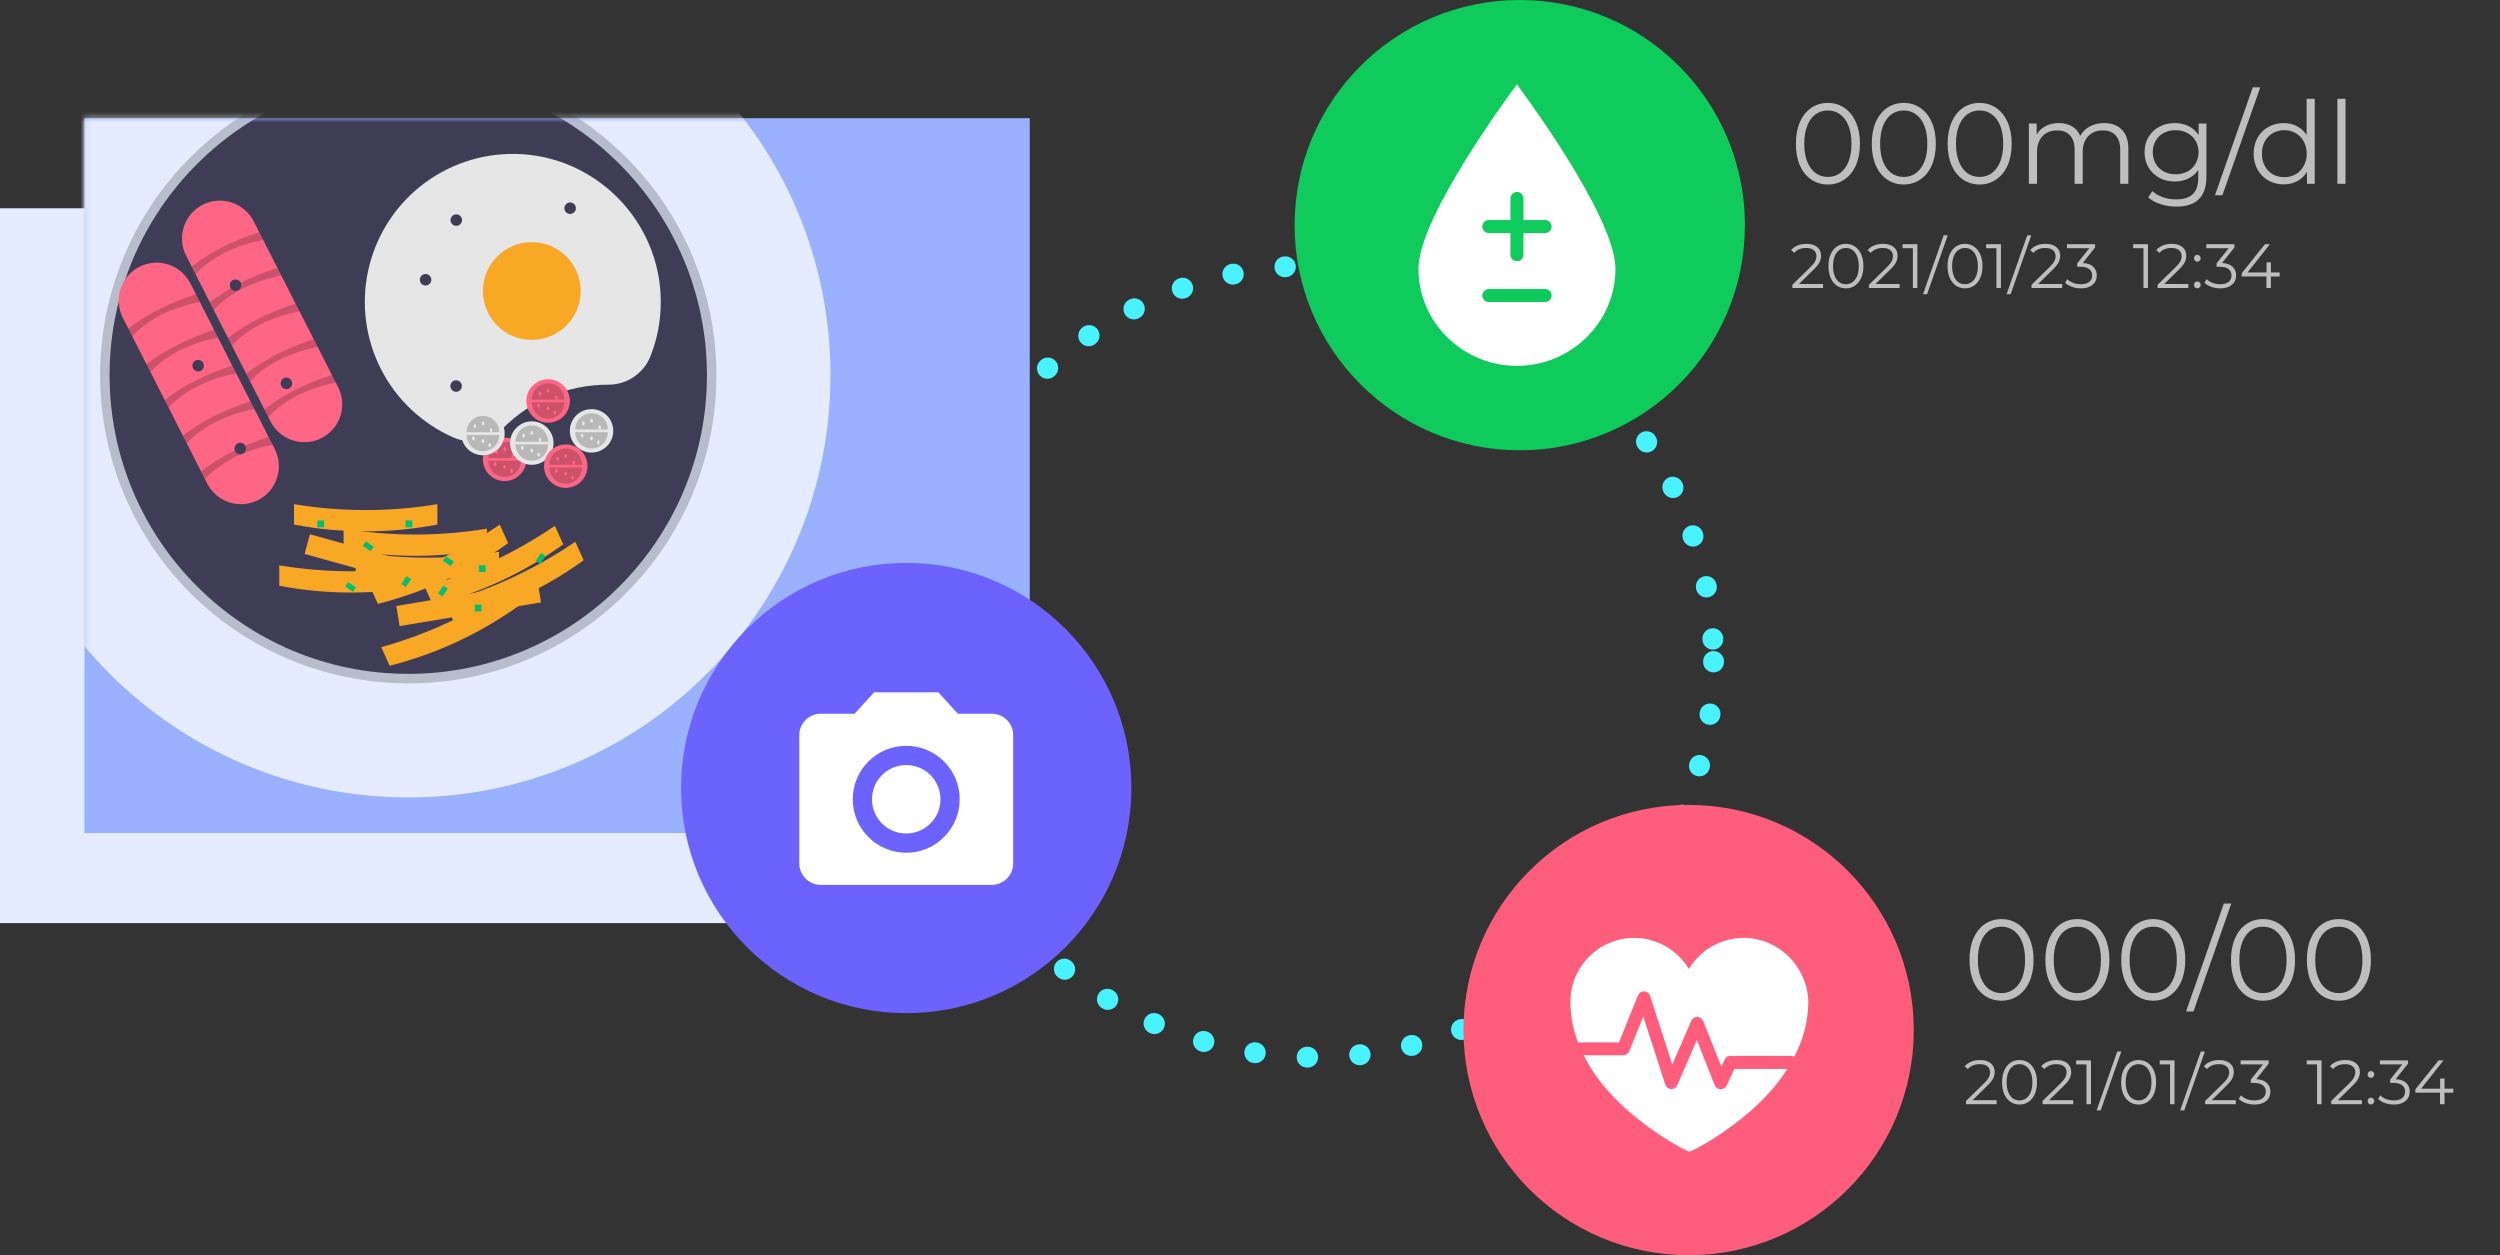 <svg width="480" height="241" viewBox="0 0 480 241" fill="none" xmlns="http://www.w3.org/2000/svg">
<rect x="0" y="0" width="480" height="241" fill="#333333" stroke="none"/>
<ellipse cx="252.5" cy="127" rx="76.5" ry="76" stroke="#49F2FF" stroke-width="4" stroke-linecap="round" stroke-dasharray="0.1 10"/>
<rect y="39.987" width="181.497" height="137.251" fill="#E5ECFF"/>
<rect x="19.211" y="25.695" width="175.497" height="131.251" fill="#99B1FF" stroke="#99B1FF" stroke-width="6"/>
<mask id="mask0" mask-type="alpha" maskUnits="userSpaceOnUse" x="16" y="22" width="182" height="138">
<rect x="19.211" y="25.695" width="175.497" height="131.251" fill="#99B1FF" stroke="#99B1FF" stroke-width="6"/>
</mask>
<g mask="url(#mask0)">
<path d="M78.386 153.103C123.158 153.103 159.453 116.808 159.453 72.036C159.453 27.264 123.158 -9.031 78.386 -9.031C33.615 -9.031 -2.68 27.264 -2.68 72.036C-2.68 116.808 33.615 153.103 78.386 153.103Z" fill="#E5ECFF"/>
<path opacity="0.2" d="M78.386 131.207C64.697 131.207 51.431 126.46 40.849 117.776C30.267 109.091 23.024 97.006 20.353 83.58C17.683 70.154 19.75 56.217 26.203 44.144C32.656 32.071 43.096 22.609 55.743 17.37C68.391 12.132 82.463 11.44 95.563 15.414C108.663 19.388 119.98 27.781 127.585 39.163C135.191 50.546 138.614 64.213 137.272 77.837C135.931 91.46 129.907 104.197 120.227 113.877C114.745 119.388 108.224 123.758 101.042 126.733C93.861 129.708 86.16 131.228 78.386 131.207ZM78.386 16.515C47.772 16.515 22.865 41.422 22.865 72.036C22.865 102.651 47.772 127.558 78.386 127.558C109.001 127.558 133.908 102.651 133.908 72.036C133.908 41.422 109.001 16.515 78.386 16.515Z" fill="black"/>
<path d="M78.386 129.382C110.058 129.382 135.733 103.708 135.733 72.036C135.733 40.365 110.058 14.69 78.386 14.69C46.715 14.69 21.04 40.365 21.04 72.036C21.04 103.708 46.715 129.382 78.386 129.382Z" fill="#3F3D56"/>
<path d="M35.739 49.106C35.304 48.254 35.042 47.325 34.966 46.371C34.891 45.418 35.004 44.459 35.299 43.549C35.594 42.64 36.066 41.797 36.687 41.07C37.308 40.343 38.066 39.745 38.919 39.311C39.771 38.877 40.7 38.615 41.654 38.541C42.607 38.466 43.566 38.58 44.476 38.876C45.385 39.172 46.227 39.645 46.954 40.267C47.68 40.889 48.277 41.648 48.71 42.5L64.912 74.316C65.347 75.168 65.61 76.097 65.685 77.05C65.761 78.004 65.648 78.962 65.353 79.872C65.057 80.782 64.586 81.624 63.965 82.352C63.343 83.079 62.585 83.677 61.733 84.111C60.88 84.545 59.951 84.806 58.998 84.881C58.044 84.956 57.085 84.841 56.176 84.545C55.267 84.249 54.425 83.776 53.698 83.155C52.971 82.533 52.374 81.774 51.941 80.921L35.739 49.106Z" fill="#FF6584"/>
<path opacity="0.2" d="M37.547 52.654L36.799 51.186C40.531 48.286 44.913 46.154 49.77 44.581L50.517 46.049C45.261 47.144 40.789 49.169 37.547 52.654Z" fill="black"/>
<path opacity="0.2" d="M41.036 59.507L40.288 58.039C44.02 55.139 48.403 53.007 53.259 51.434L54.007 52.902C48.751 53.997 44.279 56.022 41.036 59.507Z" fill="black"/>
<path opacity="0.2" d="M44.526 66.36L43.778 64.891C47.51 61.992 51.892 59.859 56.749 58.286L57.496 59.754C52.24 60.849 47.768 62.875 44.526 66.36Z" fill="black"/>
<path opacity="0.2" d="M48.015 73.212L47.267 71.744C50.999 68.844 55.382 66.712 60.238 65.139L60.986 66.607C55.73 67.702 51.258 69.727 48.015 73.212Z" fill="black"/>
<path opacity="0.2" d="M51.505 80.065L50.757 78.596C54.489 75.697 58.871 73.564 63.728 71.991L64.476 73.459C59.219 74.554 54.747 76.58 51.505 80.065Z" fill="black"/>
<path d="M23.584 61.016C23.149 60.165 22.887 59.236 22.811 58.282C22.736 57.329 22.849 56.37 23.144 55.46C23.44 54.551 23.911 53.708 24.532 52.981C25.153 52.254 25.912 51.656 26.764 51.222C27.616 50.788 28.546 50.526 29.499 50.452C30.452 50.377 31.411 50.491 32.32 50.788C33.23 51.084 34.072 51.556 34.798 52.178C35.525 52.8 36.122 53.559 36.555 54.411L52.757 86.226C53.63 87.946 53.785 89.942 53.188 91.776C52.591 93.611 51.289 95.132 49.571 96.008C47.852 96.883 45.856 97.04 44.021 96.445C42.186 95.849 40.663 94.55 39.786 92.832L23.584 61.016Z" fill="#FF6584"/>
<path opacity="0.2" d="M25.392 64.565L24.644 63.096C28.376 60.197 32.758 58.064 37.615 56.491L38.362 57.96C33.106 59.054 28.634 61.08 25.392 64.565Z" fill="black"/>
<path opacity="0.2" d="M28.881 71.417L28.133 69.949C31.865 67.049 36.247 64.917 41.104 63.343L41.852 64.812C36.596 65.906 32.123 67.932 28.881 71.417Z" fill="black"/>
<path opacity="0.2" d="M32.371 78.27L31.623 76.802C35.355 73.902 39.737 71.769 44.594 70.196L45.341 71.665C40.085 72.759 35.613 74.785 32.371 78.27Z" fill="black"/>
<path opacity="0.2" d="M35.86 85.123L35.112 83.654C38.844 80.754 43.227 78.622 48.083 77.049L48.831 78.517C43.575 79.612 39.103 81.638 35.86 85.123Z" fill="black"/>
<path opacity="0.2" d="M39.35 91.975L38.602 90.507C42.334 87.607 46.716 85.475 51.573 83.902L52.321 85.37C47.064 86.465 42.592 88.49 39.35 91.975Z" fill="black"/>
<path d="M116.704 73.861L116.755 73.861C118.5 73.875 120.209 73.364 121.659 72.392C123.109 71.421 124.233 70.035 124.883 68.416C126.222 65.034 126.896 61.426 126.87 57.788C126.779 42.393 114.254 29.763 98.86 29.55C92.304 29.459 85.918 31.637 80.784 35.715C75.651 39.794 72.086 45.523 70.694 51.93C69.301 58.337 70.167 65.028 73.144 70.87C76.122 76.711 81.028 81.343 87.031 83.981C88.617 84.683 90.379 84.89 92.084 84.573C93.79 84.257 95.36 83.433 96.589 82.208C99.225 79.558 102.36 77.456 105.812 76.024C109.265 74.591 112.966 73.856 116.704 73.861Z" fill="#E6E6E6"/>
<path d="M102.107 65.259C107.289 65.259 111.491 61.057 111.491 55.875C111.491 50.692 107.289 46.491 102.107 46.491C96.924 46.491 92.723 50.692 92.723 55.875C92.723 61.057 96.924 65.259 102.107 65.259Z" fill="#F9A825"/>
<path d="M81.712 54.82C82.323 54.82 82.818 54.325 82.818 53.714C82.818 53.104 82.323 52.609 81.712 52.609C81.102 52.609 80.607 53.104 80.607 53.714C80.607 54.325 81.102 54.82 81.712 54.82Z" fill="#3F3D56"/>
<path d="M45.219 55.863C45.83 55.863 46.325 55.368 46.325 54.757C46.325 54.147 45.83 53.652 45.219 53.652C44.609 53.652 44.114 54.147 44.114 54.757C44.114 55.368 44.609 55.863 45.219 55.863Z" fill="#3F3D56"/>
<path d="M87.604 43.363C88.215 43.363 88.709 42.868 88.709 42.258C88.709 41.647 88.215 41.152 87.604 41.152C86.993 41.152 86.499 41.647 86.499 42.258C86.499 42.868 86.993 43.363 87.604 43.363Z" fill="#3F3D56"/>
<path d="M87.573 75.227C88.183 75.227 88.678 74.732 88.678 74.121C88.678 73.511 88.183 73.016 87.573 73.016C86.962 73.016 86.467 73.511 86.467 74.121C86.467 74.732 86.962 75.227 87.573 75.227Z" fill="#3F3D56"/>
<path d="M109.468 41.08C110.079 41.08 110.574 40.585 110.574 39.974C110.574 39.364 110.079 38.869 109.468 38.869C108.858 38.869 108.363 39.364 108.363 39.974C108.363 40.585 108.858 41.08 109.468 41.08Z" fill="#3F3D56"/>
<path d="M38.046 71.317C38.657 71.317 39.152 70.822 39.152 70.211C39.152 69.601 38.657 69.106 38.046 69.106C37.436 69.106 36.941 69.601 36.941 70.211C36.941 70.822 37.436 71.317 38.046 71.317Z" fill="#3F3D56"/>
<path d="M46.127 87.218C46.737 87.218 47.232 86.723 47.232 86.112C47.232 85.501 46.737 85.007 46.127 85.007C45.516 85.007 45.021 85.501 45.021 86.112C45.021 86.723 45.516 87.218 46.127 87.218Z" fill="#3F3D56"/>
<path d="M96.894 92.368C99.197 92.368 101.064 90.501 101.064 88.198C101.064 85.894 99.197 84.027 96.894 84.027C94.59 84.027 92.723 85.894 92.723 88.198C92.723 90.501 94.59 92.368 96.894 92.368Z" fill="#FF6584"/>
<path opacity="0.2" d="M100.022 88.458C100.022 89.288 99.692 90.083 99.105 90.67C98.519 91.256 97.723 91.586 96.894 91.586C96.064 91.586 95.268 91.256 94.682 90.67C94.095 90.083 93.766 89.288 93.766 88.458" fill="black"/>
<path opacity="0.2" d="M93.766 87.937C93.766 87.107 94.095 86.311 94.682 85.725C95.268 85.138 96.064 84.809 96.894 84.809C97.723 84.809 98.519 85.138 99.105 85.725C99.692 86.311 100.022 87.107 100.022 87.937" fill="black"/>
<path d="M95.33 87.155C95.474 87.155 95.59 86.98 95.59 86.764C95.59 86.548 95.474 86.373 95.33 86.373C95.186 86.373 95.069 86.548 95.069 86.764C95.069 86.98 95.186 87.155 95.33 87.155Z" fill="#FF6584"/>
<path d="M96.894 86.634C97.037 86.634 97.154 86.459 97.154 86.243C97.154 86.027 97.037 85.852 96.894 85.852C96.749 85.852 96.633 86.027 96.633 86.243C96.633 86.459 96.749 86.634 96.894 86.634Z" fill="#FF6584"/>
<path d="M96.894 90.022C97.037 90.022 97.154 89.847 97.154 89.631C97.154 89.415 97.037 89.24 96.894 89.24C96.749 89.24 96.633 89.415 96.633 89.631C96.633 89.847 96.749 90.022 96.894 90.022Z" fill="#FF6584"/>
<path d="M98.458 87.937C98.602 87.937 98.718 87.762 98.718 87.546C98.718 87.33 98.602 87.155 98.458 87.155C98.314 87.155 98.197 87.33 98.197 87.546C98.197 87.762 98.314 87.937 98.458 87.937Z" fill="#FF6584"/>
<path d="M98.197 90.804C98.341 90.804 98.458 90.629 98.458 90.413C98.458 90.197 98.341 90.022 98.197 90.022C98.053 90.022 97.936 90.197 97.936 90.413C97.936 90.629 98.053 90.804 98.197 90.804Z" fill="#FF6584"/>
<path d="M95.069 89.501C95.213 89.501 95.329 89.326 95.329 89.11C95.329 88.894 95.213 88.719 95.069 88.719C94.925 88.719 94.808 88.894 94.808 89.11C94.808 89.326 94.925 89.501 95.069 89.501Z" fill="#FF6584"/>
<path d="M105.235 81.16C107.538 81.16 109.406 79.293 109.406 76.989C109.406 74.686 107.538 72.819 105.235 72.819C102.932 72.819 101.064 74.686 101.064 76.989C101.064 79.293 102.932 81.16 105.235 81.16Z" fill="#FF6584"/>
<path opacity="0.2" d="M108.363 77.25C108.363 78.079 108.033 78.875 107.447 79.462C106.86 80.048 106.064 80.378 105.235 80.378C104.405 80.378 103.61 80.048 103.023 79.462C102.436 78.875 102.107 78.079 102.107 77.25" fill="black"/>
<path opacity="0.2" d="M102.107 76.728C102.107 75.898 102.436 75.103 103.023 74.516C103.61 73.93 104.405 73.6 105.235 73.6C106.064 73.6 106.86 73.93 107.447 74.516C108.033 75.103 108.363 75.898 108.363 76.728" fill="black"/>
<path d="M103.671 75.946C103.815 75.946 103.932 75.771 103.932 75.555C103.932 75.339 103.815 75.164 103.671 75.164C103.527 75.164 103.41 75.339 103.41 75.555C103.41 75.771 103.527 75.946 103.671 75.946Z" fill="#FF6584"/>
<path d="M105.235 75.425C105.379 75.425 105.496 75.25 105.496 75.034C105.496 74.818 105.379 74.643 105.235 74.643C105.091 74.643 104.974 74.818 104.974 75.034C104.974 75.25 105.091 75.425 105.235 75.425Z" fill="#FF6584"/>
<path d="M105.235 78.813C105.379 78.813 105.496 78.638 105.496 78.422C105.496 78.206 105.379 78.031 105.235 78.031C105.091 78.031 104.974 78.206 104.974 78.422C104.974 78.638 105.091 78.813 105.235 78.813Z" fill="#FF6584"/>
<path d="M106.799 76.728C106.943 76.728 107.06 76.553 107.06 76.337C107.06 76.121 106.943 75.946 106.799 75.946C106.655 75.946 106.538 76.121 106.538 76.337C106.538 76.553 106.655 76.728 106.799 76.728Z" fill="#FF6584"/>
<path d="M106.538 79.596C106.682 79.596 106.799 79.42 106.799 79.204C106.799 78.989 106.682 78.814 106.538 78.814C106.394 78.814 106.277 78.989 106.277 79.204C106.277 79.42 106.394 79.596 106.538 79.596Z" fill="#FF6584"/>
<path d="M103.41 78.292C103.554 78.292 103.671 78.117 103.671 77.901C103.671 77.685 103.554 77.51 103.41 77.51C103.266 77.51 103.149 77.685 103.149 77.901C103.149 78.117 103.266 78.292 103.41 78.292Z" fill="#FF6584"/>
<path d="M113.576 86.894C115.88 86.894 117.747 85.027 117.747 82.723C117.747 80.42 115.88 78.553 113.576 78.553C111.273 78.553 109.406 80.42 109.406 82.723C109.406 85.027 111.273 86.894 113.576 86.894Z" fill="#E6E6E6"/>
<path opacity="0.2" d="M116.704 82.984C116.704 83.814 116.375 84.609 115.788 85.196C115.201 85.783 114.406 86.112 113.576 86.112C112.747 86.112 111.951 85.783 111.364 85.196C110.778 84.609 110.448 83.814 110.448 82.984" fill="black"/>
<path opacity="0.2" d="M110.448 82.463C110.448 81.633 110.778 80.838 111.364 80.251C111.951 79.665 112.747 79.335 113.576 79.335C114.406 79.335 115.201 79.665 115.788 80.251C116.375 80.838 116.704 81.633 116.704 82.463" fill="black"/>
<path d="M112.012 81.681C112.156 81.681 112.273 81.506 112.273 81.29C112.273 81.074 112.156 80.899 112.012 80.899C111.868 80.899 111.751 81.074 111.751 81.29C111.751 81.506 111.868 81.681 112.012 81.681Z" fill="#E6E6E6"/>
<path d="M113.576 81.16C113.72 81.16 113.837 80.985 113.837 80.769C113.837 80.553 113.72 80.378 113.576 80.378C113.432 80.378 113.316 80.553 113.316 80.769C113.316 80.985 113.432 81.16 113.576 81.16Z" fill="#E6E6E6"/>
<path d="M113.576 84.548C113.72 84.548 113.837 84.373 113.837 84.157C113.837 83.941 113.72 83.766 113.576 83.766C113.432 83.766 113.316 83.941 113.316 84.157C113.316 84.373 113.432 84.548 113.576 84.548Z" fill="#E6E6E6"/>
<path d="M115.14 82.463C115.284 82.463 115.401 82.288 115.401 82.072C115.401 81.856 115.284 81.681 115.14 81.681C114.996 81.681 114.879 81.856 114.879 82.072C114.879 82.288 114.996 82.463 115.14 82.463Z" fill="#E6E6E6"/>
<path d="M114.879 85.33C115.023 85.33 115.14 85.155 115.14 84.939C115.14 84.723 115.023 84.548 114.879 84.548C114.735 84.548 114.619 84.723 114.619 84.939C114.619 85.155 114.735 85.33 114.879 85.33Z" fill="#E6E6E6"/>
<path d="M111.751 84.027C111.895 84.027 112.012 83.852 112.012 83.636C112.012 83.42 111.895 83.245 111.751 83.245C111.607 83.245 111.491 83.42 111.491 83.636C111.491 83.852 111.607 84.027 111.751 84.027Z" fill="#E6E6E6"/>
<path d="M92.723 87.415C95.026 87.415 96.894 85.548 96.894 83.245C96.894 80.942 95.026 79.074 92.723 79.074C90.42 79.074 88.552 80.942 88.552 83.245C88.552 85.548 90.42 87.415 92.723 87.415Z" fill="#E6E6E6"/>
<path opacity="0.2" d="M95.851 83.505C95.851 84.335 95.521 85.131 94.935 85.717C94.348 86.304 93.552 86.633 92.723 86.633C91.893 86.633 91.098 86.304 90.511 85.717C89.924 85.131 89.595 84.335 89.595 83.505" fill="black"/>
<path opacity="0.2" d="M89.595 82.984C89.595 82.155 89.924 81.359 90.511 80.772C91.098 80.186 91.893 79.856 92.723 79.856C93.552 79.856 94.348 80.186 94.935 80.772C95.521 81.359 95.851 82.155 95.851 82.984" fill="black"/>
<path d="M91.159 82.202C91.303 82.202 91.42 82.027 91.42 81.811C91.42 81.596 91.303 81.42 91.159 81.42C91.015 81.42 90.898 81.596 90.898 81.811C90.898 82.027 91.015 82.202 91.159 82.202Z" fill="#E6E6E6"/>
<path d="M92.723 81.681C92.867 81.681 92.984 81.506 92.984 81.29C92.984 81.074 92.867 80.899 92.723 80.899C92.579 80.899 92.462 81.074 92.462 81.29C92.462 81.506 92.579 81.681 92.723 81.681Z" fill="#E6E6E6"/>
<path d="M92.723 85.07C92.867 85.07 92.984 84.894 92.984 84.679C92.984 84.463 92.867 84.288 92.723 84.288C92.579 84.288 92.462 84.463 92.462 84.679C92.462 84.894 92.579 85.07 92.723 85.07Z" fill="#E6E6E6"/>
<path d="M94.287 82.984C94.431 82.984 94.548 82.809 94.548 82.593C94.548 82.377 94.431 82.202 94.287 82.202C94.143 82.202 94.026 82.377 94.026 82.593C94.026 82.809 94.143 82.984 94.287 82.984Z" fill="#E6E6E6"/>
<path d="M94.026 85.852C94.17 85.852 94.287 85.677 94.287 85.461C94.287 85.245 94.17 85.07 94.026 85.07C93.882 85.07 93.766 85.245 93.766 85.461C93.766 85.677 93.882 85.852 94.026 85.852Z" fill="#E6E6E6"/>
<path d="M90.898 84.548C91.042 84.548 91.159 84.373 91.159 84.157C91.159 83.941 91.042 83.766 90.898 83.766C90.754 83.766 90.638 83.941 90.638 84.157C90.638 84.373 90.754 84.548 90.898 84.548Z" fill="#E6E6E6"/>
<path d="M102.107 89.24C104.41 89.24 106.278 87.373 106.278 85.069C106.278 82.766 104.41 80.899 102.107 80.899C99.803 80.899 97.936 82.766 97.936 85.069C97.936 87.373 99.803 89.24 102.107 89.24Z" fill="#E6E6E6"/>
<path opacity="0.2" d="M105.235 85.33C105.235 85.741 105.154 86.148 104.997 86.527C104.839 86.907 104.609 87.252 104.319 87.542C104.028 87.833 103.683 88.063 103.304 88.22C102.924 88.377 102.518 88.458 102.107 88.458C101.696 88.458 101.289 88.377 100.91 88.22C100.53 88.063 100.185 87.833 99.895 87.542C99.605 87.252 99.374 86.907 99.217 86.527C99.06 86.148 98.979 85.741 98.979 85.33" fill="black"/>
<path opacity="0.2" d="M98.979 84.809C98.979 84.398 99.06 83.991 99.217 83.612C99.374 83.232 99.605 82.888 99.895 82.597C100.185 82.307 100.53 82.076 100.91 81.919C101.289 81.762 101.696 81.681 102.107 81.681C102.518 81.681 102.924 81.762 103.304 81.919C103.683 82.076 104.028 82.307 104.319 82.597C104.609 82.888 104.839 83.232 104.997 83.612C105.154 83.991 105.235 84.398 105.235 84.809" fill="black"/>
<path d="M100.543 84.027C100.687 84.027 100.804 83.852 100.804 83.636C100.804 83.42 100.687 83.245 100.543 83.245C100.399 83.245 100.282 83.42 100.282 83.636C100.282 83.852 100.399 84.027 100.543 84.027Z" fill="#E6E6E6"/>
<path d="M102.107 83.506C102.251 83.506 102.368 83.331 102.368 83.115C102.368 82.899 102.251 82.724 102.107 82.724C101.963 82.724 101.846 82.899 101.846 83.115C101.846 83.331 101.963 83.506 102.107 83.506Z" fill="#E6E6E6"/>
<path d="M102.107 86.894C102.251 86.894 102.368 86.719 102.368 86.503C102.368 86.287 102.251 86.112 102.107 86.112C101.963 86.112 101.846 86.287 101.846 86.503C101.846 86.719 101.963 86.894 102.107 86.894Z" fill="#E6E6E6"/>
<path d="M103.671 84.809C103.815 84.809 103.932 84.634 103.932 84.418C103.932 84.202 103.815 84.027 103.671 84.027C103.527 84.027 103.41 84.202 103.41 84.418C103.41 84.634 103.527 84.809 103.671 84.809Z" fill="#E6E6E6"/>
<path d="M103.41 87.676C103.554 87.676 103.671 87.501 103.671 87.285C103.671 87.069 103.554 86.894 103.41 86.894C103.266 86.894 103.149 87.069 103.149 87.285C103.149 87.501 103.266 87.676 103.41 87.676Z" fill="#E6E6E6"/>
<path d="M100.282 86.373C100.426 86.373 100.543 86.198 100.543 85.982C100.543 85.766 100.426 85.591 100.282 85.591C100.138 85.591 100.022 85.766 100.022 85.982C100.022 86.198 100.138 86.373 100.282 86.373Z" fill="#E6E6E6"/>
<path d="M108.624 93.671C110.927 93.671 112.794 91.804 112.794 89.501C112.794 87.197 110.927 85.33 108.624 85.33C106.32 85.33 104.453 87.197 104.453 89.501C104.453 91.804 106.32 93.671 108.624 93.671Z" fill="#FF6584"/>
<path opacity="0.2" d="M111.752 89.761C111.752 90.591 111.422 91.387 110.835 91.973C110.249 92.56 109.453 92.889 108.624 92.889C107.794 92.889 106.998 92.56 106.412 91.973C105.825 91.387 105.496 90.591 105.496 89.761" fill="black"/>
<path opacity="0.2" d="M105.496 89.24C105.496 88.411 105.825 87.615 106.412 87.028C106.998 86.442 107.794 86.112 108.624 86.112C109.453 86.112 110.249 86.442 110.835 87.028C111.422 87.615 111.752 88.411 111.752 89.24" fill="black"/>
<path d="M107.06 88.458C107.204 88.458 107.32 88.283 107.32 88.067C107.32 87.851 107.204 87.676 107.06 87.676C106.916 87.676 106.799 87.851 106.799 88.067C106.799 88.283 106.916 88.458 107.06 88.458Z" fill="#FF6584"/>
<path d="M108.624 87.937C108.768 87.937 108.884 87.762 108.884 87.546C108.884 87.33 108.768 87.155 108.624 87.155C108.48 87.155 108.363 87.33 108.363 87.546C108.363 87.762 108.48 87.937 108.624 87.937Z" fill="#FF6584"/>
<path d="M108.624 91.326C108.768 91.326 108.884 91.15 108.884 90.934C108.884 90.719 108.768 90.543 108.624 90.543C108.48 90.543 108.363 90.719 108.363 90.934C108.363 91.15 108.48 91.326 108.624 91.326Z" fill="#FF6584"/>
<path d="M110.188 89.24C110.331 89.24 110.448 89.065 110.448 88.849C110.448 88.633 110.331 88.458 110.188 88.458C110.044 88.458 109.927 88.633 109.927 88.849C109.927 89.065 110.044 89.24 110.188 89.24Z" fill="#FF6584"/>
<path d="M109.927 92.107C110.071 92.107 110.187 91.932 110.187 91.716C110.187 91.501 110.071 91.325 109.927 91.325C109.783 91.325 109.666 91.501 109.666 91.716C109.666 91.932 109.783 92.107 109.927 92.107Z" fill="#FF6584"/>
<path d="M106.799 90.804C106.943 90.804 107.06 90.629 107.06 90.413C107.06 90.197 106.943 90.022 106.799 90.022C106.655 90.022 106.538 90.197 106.538 90.413C106.538 90.629 106.655 90.804 106.799 90.804Z" fill="#FF6584"/>
<path d="M54.989 74.706C55.6 74.706 56.095 74.211 56.095 73.6C56.095 72.99 55.6 72.495 54.989 72.495C54.379 72.495 53.884 72.99 53.884 73.6C53.884 74.211 54.379 74.706 54.989 74.706Z" fill="#3F3D56"/>
<path d="M85.038 113.726L58.489 106.363L59.506 102.585L86.055 109.948L85.038 113.726Z" fill="#F9A825"/>
<path d="M81.146 112.463C72.055 114.204 62.715 114.204 53.623 112.463V108.547C62.736 110.058 72.034 110.058 81.146 108.547V112.463Z" fill="#F9A825"/>
<path d="M83.976 100.715C74.884 102.456 65.545 102.456 56.453 100.715V96.799C65.565 98.309 74.864 98.309 83.976 96.799V100.715Z" fill="#F9A825"/>
<path d="M93.493 105.415C84.401 107.155 75.062 107.155 65.97 105.415V101.499C75.082 103.009 84.381 103.009 93.493 101.499V105.415Z" fill="#F9A825"/>
<path d="M95.808 109.853C86.716 111.594 77.377 111.594 68.285 109.853V105.937C77.397 107.447 86.696 107.447 95.808 105.937V109.853Z" fill="#F9A825"/>
<path d="M103.879 115.652L76.725 120.213L76.096 116.349L103.249 111.788L103.879 115.652Z" fill="#F9A825"/>
<path d="M99.823 116.155C92.295 121.581 83.81 125.538 74.814 127.819L73.203 124.26C82.12 121.763 90.568 117.823 98.212 112.596L99.823 116.155Z" fill="#F9A825"/>
<path d="M97.561 104.28C90.032 109.707 81.548 113.664 72.552 115.944L70.941 112.386C79.858 109.889 88.306 105.949 95.95 100.722L97.561 104.28Z" fill="#F9A825"/>
<path d="M108.142 104.517C100.614 109.943 92.129 113.901 83.133 116.181L81.522 112.622C90.439 110.125 98.887 106.185 106.531 100.958L108.142 104.517Z" fill="#F9A825"/>
<path d="M112.071 107.568C104.543 112.995 96.058 116.952 87.063 119.232L85.451 115.674C94.369 113.177 102.817 109.237 110.46 104.01L112.071 107.568Z" fill="#F9A825"/>
<path d="M79.168 99.927H77.865V101.23H79.168V99.927Z" fill="#00BF71"/>
<path d="M62.225 99.927H60.922V101.23H62.225V99.927Z" fill="#00BF71"/>
<path d="M92.462 116.089H91.159V117.392H92.462V116.089Z" fill="#00BF71"/>
<path d="M93.244 108.529H91.941V109.833H93.244V108.529Z" fill="#00BF71"/>
<path d="M71.745 104.961L70.235 103.936L69.649 104.799L71.159 105.824L71.745 104.961Z" fill="#00BF71"/>
<path d="M87.124 107.828L85.614 106.804L85.028 107.667L86.538 108.691L87.124 107.828Z" fill="#00BF71"/>
<path d="M68.356 112.781L66.846 111.756L66.26 112.619L67.77 113.643L68.356 112.781Z" fill="#00BF71"/>
<path d="M77.915 112.705L78.939 111.195L78.076 110.609L77.052 112.119L77.915 112.705Z" fill="#00BF71"/>
<path d="M84.953 114.53L85.977 113.02L85.114 112.434L84.09 113.944L84.953 114.53Z" fill="#00BF71"/>
<path d="M103.722 108.273L104.746 106.763L103.884 106.178L102.859 107.688L103.722 108.273Z" fill="#00BF71"/>
</g>
<path d="M173.996 194.529C197.87 194.529 217.224 175.175 217.224 151.3C217.224 127.426 197.87 108.072 173.996 108.072C150.121 108.072 130.767 127.426 130.767 151.3C130.767 175.175 150.121 194.529 173.996 194.529Z" fill="#6C63FF"/>
<path d="M173.996 160.032C177.624 160.032 180.566 157.091 180.566 153.462C180.566 149.833 177.624 146.891 173.996 146.891C170.367 146.891 167.425 149.833 167.425 153.462C167.425 157.091 170.367 160.032 173.996 160.032Z" fill="white"/>
<path d="M167.835 132.928L164.078 137.035H157.569C155.31 137.035 153.462 138.883 153.462 141.142V165.782C153.462 168.041 155.31 169.889 157.569 169.889H190.422C192.681 169.889 194.529 168.041 194.529 165.782V141.142C194.529 138.883 192.681 137.035 190.422 137.035H183.913L180.156 132.928H167.835ZM173.996 163.729C168.328 163.729 163.729 159.129 163.729 153.462C163.729 147.795 168.328 143.195 173.996 143.195C179.663 143.195 184.262 147.795 184.262 153.462C184.262 159.129 179.663 163.729 173.996 163.729Z" fill="white"/>
<circle cx="324.215" cy="197.771" r="43.229" fill="#FE5E7B"/>
<path d="M331.048 208.199C330.938 208.457 330.643 208.641 330.348 208.604C330.053 208.604 329.795 208.42 329.684 208.125L325.814 198.393L321.574 208.199C321.464 208.457 321.206 208.641 320.911 208.641H320.874C320.579 208.641 320.284 208.42 320.21 208.125L315.565 193.748L312.358 201.674C312.248 201.969 311.99 202.153 311.658 202.153H303.843C305.686 206.06 308.635 209.821 312.653 213.323C318.072 218.041 323.307 220.696 323.565 220.769L324.376 221.138L325.187 220.769C325.445 220.696 330.68 218.005 336.099 213.323C339.195 210.595 341.702 207.683 343.509 204.696H332.744L331.048 208.199Z" fill="white"/>
<path d="M311.179 200.641L314.939 191.278C315.049 190.983 315.307 190.798 315.639 190.798C315.639 190.798 315.639 190.798 315.676 190.798C315.971 190.798 316.266 191.019 316.34 191.314L321.021 205.765L325.187 196.144C325.298 195.886 325.593 195.701 325.887 195.701C326.182 195.701 326.44 195.886 326.551 196.18L330.459 206.023L331.601 203.627C331.712 203.369 331.97 203.222 332.265 203.222H343.914C344.025 203.222 344.172 203.258 344.283 203.332C346.2 199.756 347.195 196.07 347.195 192.347C347.011 185.564 341.518 180.071 334.772 180.071C330.385 180.071 326.404 182.467 324.265 186.043C322.127 182.467 318.146 180.071 313.796 180.071C307.013 180.071 301.52 185.564 301.52 192.347C301.52 195.148 302.073 197.95 303.216 200.715C303.29 200.678 303.4 200.641 303.511 200.641H311.179Z" fill="white"/>
<path d="M343.914 203.222H332.265C331.97 203.222 331.712 203.369 331.601 203.627L330.459 206.023L326.551 196.217C326.44 195.922 326.182 195.775 325.887 195.738C325.593 195.738 325.334 195.922 325.187 196.181L321.021 205.802L316.34 191.351C316.229 191.056 315.971 190.835 315.676 190.835C315.676 190.835 315.676 190.835 315.639 190.835C315.344 190.835 315.086 191.02 314.939 191.314L311.179 200.641H303.474C303.363 200.641 303.29 200.678 303.179 200.715C303.363 201.194 303.585 201.673 303.806 202.116H311.658C311.953 202.116 312.211 201.931 312.358 201.636L315.565 193.711L320.21 208.088C320.321 208.383 320.579 208.567 320.874 208.604H320.911C321.206 208.604 321.464 208.419 321.574 208.161L325.814 198.392L329.684 208.161C329.795 208.419 330.053 208.604 330.348 208.641C330.643 208.641 330.901 208.493 331.048 208.235L332.707 204.733H343.472C343.767 204.291 344.025 203.811 344.246 203.369C344.172 203.258 344.062 203.222 343.914 203.222Z" fill="#FE5E7B" stroke="#FE5E7B"/>
<path d="M384.282 192.132C383.094 192.132 382.031 191.817 381.092 191.186C380.168 190.555 379.442 189.653 378.914 188.48C378.401 187.292 378.144 185.899 378.144 184.3C378.144 182.701 378.401 181.315 378.914 180.142C379.442 178.954 380.168 178.045 381.092 177.414C382.031 176.783 383.094 176.468 384.282 176.468C385.47 176.468 386.526 176.783 387.45 177.414C388.389 178.045 389.122 178.954 389.65 180.142C390.178 181.315 390.442 182.701 390.442 184.3C390.442 185.899 390.178 187.292 389.65 188.48C389.122 189.653 388.389 190.555 387.45 191.186C386.526 191.817 385.47 192.132 384.282 192.132ZM384.282 190.68C385.177 190.68 385.961 190.431 386.636 189.932C387.325 189.433 387.861 188.707 388.242 187.754C388.623 186.801 388.814 185.649 388.814 184.3C388.814 182.951 388.623 181.799 388.242 180.846C387.861 179.893 387.325 179.167 386.636 178.668C385.961 178.169 385.177 177.92 384.282 177.92C383.387 177.92 382.595 178.169 381.906 178.668C381.231 179.167 380.703 179.893 380.322 180.846C379.941 181.799 379.75 182.951 379.75 184.3C379.75 185.649 379.941 186.801 380.322 187.754C380.703 188.707 381.231 189.433 381.906 189.932C382.595 190.431 383.387 190.68 384.282 190.68ZM398.848 192.132C397.66 192.132 396.597 191.817 395.658 191.186C394.734 190.555 394.008 189.653 393.48 188.48C392.967 187.292 392.71 185.899 392.71 184.3C392.71 182.701 392.967 181.315 393.48 180.142C394.008 178.954 394.734 178.045 395.658 177.414C396.597 176.783 397.66 176.468 398.848 176.468C400.036 176.468 401.092 176.783 402.016 177.414C402.955 178.045 403.688 178.954 404.216 180.142C404.744 181.315 405.008 182.701 405.008 184.3C405.008 185.899 404.744 187.292 404.216 188.48C403.688 189.653 402.955 190.555 402.016 191.186C401.092 191.817 400.036 192.132 398.848 192.132ZM398.848 190.68C399.743 190.68 400.528 190.431 401.202 189.932C401.892 189.433 402.427 188.707 402.808 187.754C403.19 186.801 403.38 185.649 403.38 184.3C403.38 182.951 403.19 181.799 402.808 180.846C402.427 179.893 401.892 179.167 401.202 178.668C400.528 178.169 399.743 177.92 398.848 177.92C397.954 177.92 397.162 178.169 396.472 178.668C395.798 179.167 395.27 179.893 394.888 180.846C394.507 181.799 394.316 182.951 394.316 184.3C394.316 185.649 394.507 186.801 394.888 187.754C395.27 188.707 395.798 189.433 396.472 189.932C397.162 190.431 397.954 190.68 398.848 190.68ZM413.415 192.132C412.227 192.132 411.163 191.817 410.225 191.186C409.301 190.555 408.575 189.653 408.047 188.48C407.533 187.292 407.277 185.899 407.277 184.3C407.277 182.701 407.533 181.315 408.047 180.142C408.575 178.954 409.301 178.045 410.225 177.414C411.163 176.783 412.227 176.468 413.415 176.468C414.603 176.468 415.659 176.783 416.583 177.414C417.521 178.045 418.255 178.954 418.783 180.142C419.311 181.315 419.575 182.701 419.575 184.3C419.575 185.899 419.311 187.292 418.783 188.48C418.255 189.653 417.521 190.555 416.583 191.186C415.659 191.817 414.603 192.132 413.415 192.132ZM413.415 190.68C414.309 190.68 415.094 190.431 415.769 189.932C416.458 189.433 416.993 188.707 417.375 187.754C417.756 186.801 417.947 185.649 417.947 184.3C417.947 182.951 417.756 181.799 417.375 180.846C416.993 179.893 416.458 179.167 415.769 178.668C415.094 178.169 414.309 177.92 413.415 177.92C412.52 177.92 411.728 178.169 411.039 178.668C410.364 179.167 409.836 179.893 409.455 180.846C409.073 181.799 408.883 182.951 408.883 184.3C408.883 185.649 409.073 186.801 409.455 187.754C409.836 188.707 410.364 189.433 411.039 189.932C411.728 190.431 412.52 190.68 413.415 190.68ZM426.98 173.476H428.41L421.15 194.2H419.72L426.98 173.476ZM434.491 192.132C433.303 192.132 432.24 191.817 431.301 191.186C430.377 190.555 429.651 189.653 429.123 188.48C428.61 187.292 428.353 185.899 428.353 184.3C428.353 182.701 428.61 181.315 429.123 180.142C429.651 178.954 430.377 178.045 431.301 177.414C432.24 176.783 433.303 176.468 434.491 176.468C435.679 176.468 436.735 176.783 437.659 177.414C438.598 178.045 439.331 178.954 439.859 180.142C440.387 181.315 440.651 182.701 440.651 184.3C440.651 185.899 440.387 187.292 439.859 188.48C439.331 189.653 438.598 190.555 437.659 191.186C436.735 191.817 435.679 192.132 434.491 192.132ZM434.491 190.68C435.386 190.68 436.17 190.431 436.845 189.932C437.534 189.433 438.07 188.707 438.451 187.754C438.832 186.801 439.023 185.649 439.023 184.3C439.023 182.951 438.832 181.799 438.451 180.846C438.07 179.893 437.534 179.167 436.845 178.668C436.17 178.169 435.386 177.92 434.491 177.92C433.596 177.92 432.804 178.169 432.115 178.668C431.44 179.167 430.912 179.893 430.531 180.846C430.15 181.799 429.959 182.951 429.959 184.3C429.959 185.649 430.15 186.801 430.531 187.754C430.912 188.707 431.44 189.433 432.115 189.932C432.804 190.431 433.596 190.68 434.491 190.68ZM449.057 192.132C447.869 192.132 446.806 191.817 445.867 191.186C444.943 190.555 444.217 189.653 443.689 188.48C443.176 187.292 442.919 185.899 442.919 184.3C442.919 182.701 443.176 181.315 443.689 180.142C444.217 178.954 444.943 178.045 445.867 177.414C446.806 176.783 447.869 176.468 449.057 176.468C450.245 176.468 451.301 176.783 452.225 177.414C453.164 178.045 453.897 178.954 454.425 180.142C454.953 181.315 455.217 182.701 455.217 184.3C455.217 185.899 454.953 187.292 454.425 188.48C453.897 189.653 453.164 190.555 452.225 191.186C451.301 191.817 450.245 192.132 449.057 192.132ZM449.057 190.68C449.952 190.68 450.737 190.431 451.411 189.932C452.101 189.433 452.636 188.707 453.017 187.754C453.399 186.801 453.589 185.649 453.589 184.3C453.589 182.951 453.399 181.799 453.017 180.846C452.636 179.893 452.101 179.167 451.411 178.668C450.737 178.169 449.952 177.92 449.057 177.92C448.163 177.92 447.371 178.169 446.681 178.668C446.007 179.167 445.479 179.893 445.097 180.846C444.716 181.799 444.525 182.951 444.525 184.3C444.525 185.649 444.716 186.801 445.097 187.754C445.479 188.707 446.007 189.433 446.681 189.932C447.371 190.431 448.163 190.68 449.057 190.68ZM383.36 211.232V212H377.468V211.388L380.96 207.968C381.4 207.536 381.696 207.164 381.848 206.852C382.008 206.532 382.088 206.212 382.088 205.892C382.088 205.396 381.916 205.012 381.572 204.74C381.236 204.46 380.752 204.32 380.12 204.32C379.136 204.32 378.372 204.632 377.828 205.256L377.216 204.728C377.544 204.344 377.96 204.048 378.464 203.84C378.976 203.632 379.552 203.528 380.192 203.528C381.048 203.528 381.724 203.732 382.22 204.14C382.724 204.54 382.976 205.092 382.976 205.796C382.976 206.228 382.88 206.644 382.688 207.044C382.496 207.444 382.132 207.904 381.596 208.424L378.74 211.232H383.36ZM387.745 212.072C387.097 212.072 386.517 211.9 386.005 211.556C385.501 211.212 385.105 210.72 384.817 210.08C384.537 209.432 384.397 208.672 384.397 207.8C384.397 206.928 384.537 206.172 384.817 205.532C385.105 204.884 385.501 204.388 386.005 204.044C386.517 203.7 387.097 203.528 387.745 203.528C388.393 203.528 388.969 203.7 389.473 204.044C389.985 204.388 390.385 204.884 390.673 205.532C390.961 206.172 391.105 206.928 391.105 207.8C391.105 208.672 390.961 209.432 390.673 210.08C390.385 210.72 389.985 211.212 389.473 211.556C388.969 211.9 388.393 212.072 387.745 212.072ZM387.745 211.28C388.233 211.28 388.661 211.144 389.029 210.872C389.405 210.6 389.697 210.204 389.905 209.684C390.113 209.164 390.217 208.536 390.217 207.8C390.217 207.064 390.113 206.436 389.905 205.916C389.697 205.396 389.405 205 389.029 204.728C388.661 204.456 388.233 204.32 387.745 204.32C387.257 204.32 386.825 204.456 386.449 204.728C386.081 205 385.793 205.396 385.585 205.916C385.377 206.436 385.273 207.064 385.273 207.8C385.273 208.536 385.377 209.164 385.585 209.684C385.793 210.204 386.081 210.6 386.449 210.872C386.825 211.144 387.257 211.28 387.745 211.28ZM398.055 211.232V212H392.163V211.388L395.655 207.968C396.095 207.536 396.391 207.164 396.543 206.852C396.703 206.532 396.783 206.212 396.783 205.892C396.783 205.396 396.611 205.012 396.267 204.74C395.931 204.46 395.447 204.32 394.815 204.32C393.831 204.32 393.067 204.632 392.523 205.256L391.911 204.728C392.239 204.344 392.655 204.048 393.159 203.84C393.671 203.632 394.247 203.528 394.887 203.528C395.743 203.528 396.419 203.732 396.915 204.14C397.419 204.54 397.671 205.092 397.671 205.796C397.671 206.228 397.575 206.644 397.383 207.044C397.191 207.444 396.827 207.904 396.291 208.424L393.435 211.232H398.055ZM401.468 203.6V212H400.604V204.368H398.624V203.6H401.468ZM406.512 201.896H407.292L403.332 213.2H402.552L406.512 201.896ZM410.609 212.072C409.961 212.072 409.381 211.9 408.869 211.556C408.365 211.212 407.969 210.72 407.681 210.08C407.401 209.432 407.261 208.672 407.261 207.8C407.261 206.928 407.401 206.172 407.681 205.532C407.969 204.884 408.365 204.388 408.869 204.044C409.381 203.7 409.961 203.528 410.609 203.528C411.257 203.528 411.833 203.7 412.337 204.044C412.849 204.388 413.249 204.884 413.537 205.532C413.825 206.172 413.969 206.928 413.969 207.8C413.969 208.672 413.825 209.432 413.537 210.08C413.249 210.72 412.849 211.212 412.337 211.556C411.833 211.9 411.257 212.072 410.609 212.072ZM410.609 211.28C411.097 211.28 411.525 211.144 411.893 210.872C412.269 210.6 412.561 210.204 412.769 209.684C412.977 209.164 413.081 208.536 413.081 207.8C413.081 207.064 412.977 206.436 412.769 205.916C412.561 205.396 412.269 205 411.893 204.728C411.525 204.456 411.097 204.32 410.609 204.32C410.121 204.32 409.689 204.456 409.313 204.728C408.945 205 408.657 205.396 408.449 205.916C408.241 206.436 408.137 207.064 408.137 207.8C408.137 208.536 408.241 209.164 408.449 209.684C408.657 210.204 408.945 210.6 409.313 210.872C409.689 211.144 410.121 211.28 410.609 211.28ZM417.511 203.6V212H416.647V204.368H414.667V203.6H417.511ZM422.555 201.896H423.335L419.375 213.2H418.595L422.555 201.896ZM429.274 211.232V212H423.382V211.388L426.874 207.968C427.314 207.536 427.61 207.164 427.762 206.852C427.922 206.532 428.002 206.212 428.002 205.892C428.002 205.396 427.83 205.012 427.486 204.74C427.15 204.46 426.666 204.32 426.034 204.32C425.05 204.32 424.286 204.632 423.742 205.256L423.13 204.728C423.458 204.344 423.874 204.048 424.378 203.84C424.89 203.632 425.466 203.528 426.106 203.528C426.962 203.528 427.638 203.732 428.134 204.14C428.638 204.54 428.89 205.092 428.89 205.796C428.89 206.228 428.794 206.644 428.602 207.044C428.41 207.444 428.046 207.904 427.51 208.424L424.654 211.232H429.274ZM433.214 207.2C434.094 207.248 434.762 207.488 435.218 207.92C435.682 208.344 435.914 208.9 435.914 209.588C435.914 210.068 435.798 210.496 435.566 210.872C435.334 211.24 434.99 211.532 434.534 211.748C434.078 211.964 433.522 212.072 432.866 212.072C432.258 212.072 431.682 211.976 431.138 211.784C430.602 211.584 430.17 211.32 429.842 210.992L430.262 210.308C430.542 210.596 430.914 210.832 431.378 211.016C431.842 211.192 432.338 211.28 432.866 211.28C433.554 211.28 434.086 211.132 434.462 210.836C434.838 210.532 435.026 210.116 435.026 209.588C435.026 209.068 434.838 208.66 434.462 208.364C434.086 208.068 433.518 207.92 432.758 207.92H432.158V207.284L434.486 204.368H430.19V203.6H435.59V204.212L433.214 207.2ZM445.741 203.6V212H444.877V204.368H442.897V203.6H445.741ZM453.485 211.232V212H447.593V211.388L451.085 207.968C451.525 207.536 451.821 207.164 451.973 206.852C452.133 206.532 452.213 206.212 452.213 205.892C452.213 205.396 452.041 205.012 451.697 204.74C451.361 204.46 450.877 204.32 450.245 204.32C449.261 204.32 448.497 204.632 447.953 205.256L447.341 204.728C447.669 204.344 448.085 204.048 448.589 203.84C449.101 203.632 449.677 203.528 450.317 203.528C451.173 203.528 451.849 203.732 452.345 204.14C452.849 204.54 453.101 205.092 453.101 205.796C453.101 206.228 453.005 206.644 452.813 207.044C452.621 207.444 452.257 207.904 451.721 208.424L448.865 211.232H453.485ZM455.217 206.948C455.041 206.948 454.889 206.884 454.761 206.756C454.641 206.628 454.581 206.472 454.581 206.288C454.581 206.104 454.641 205.952 454.761 205.832C454.889 205.704 455.041 205.64 455.217 205.64C455.393 205.64 455.545 205.704 455.673 205.832C455.801 205.952 455.865 206.104 455.865 206.288C455.865 206.472 455.801 206.628 455.673 206.756C455.545 206.884 455.393 206.948 455.217 206.948ZM455.217 212.06C455.041 212.06 454.889 211.996 454.761 211.868C454.641 211.74 454.581 211.584 454.581 211.4C454.581 211.216 454.641 211.064 454.761 210.944C454.889 210.816 455.041 210.752 455.217 210.752C455.393 210.752 455.545 210.816 455.673 210.944C455.801 211.064 455.865 211.216 455.865 211.4C455.865 211.584 455.801 211.74 455.673 211.868C455.545 211.996 455.393 212.06 455.217 212.06ZM459.968 207.2C460.848 207.248 461.516 207.488 461.972 207.92C462.436 208.344 462.668 208.9 462.668 209.588C462.668 210.068 462.552 210.496 462.32 210.872C462.088 211.24 461.744 211.532 461.288 211.748C460.832 211.964 460.276 212.072 459.62 212.072C459.012 212.072 458.436 211.976 457.892 211.784C457.356 211.584 456.924 211.32 456.596 210.992L457.016 210.308C457.296 210.596 457.668 210.832 458.132 211.016C458.596 211.192 459.092 211.28 459.62 211.28C460.308 211.28 460.84 211.132 461.216 210.836C461.592 210.532 461.78 210.116 461.78 209.588C461.78 209.068 461.592 208.66 461.216 208.364C460.84 208.068 460.272 207.92 459.512 207.92H458.912V207.284L461.24 204.368H456.944V203.6H462.344V204.212L459.968 207.2ZM471.026 209.792H469.346V212H468.482V209.792H463.742V209.168L468.194 203.6H469.154L464.858 209.024H468.506V207.08H469.346V209.024H471.026V209.792Z" fill="#BEBEBE"/>
<circle cx="291.794" cy="43.229" r="43.229" fill="#0ECB5B"/>
<path d="M291.253 16.211C291.253 16.211 272.341 41.337 272.341 51.604C272.341 61.871 280.851 70.247 291.253 70.247C301.655 70.247 310.166 61.871 310.166 51.604C310.166 41.337 291.253 16.211 291.253 16.211Z" fill="white"/>
<path d="M291.253 38.095V48.902" stroke="#0ECB5B" stroke-width="2.5" stroke-linecap="round"/>
<path d="M285.85 43.499H296.657" stroke="#0ECB5B" stroke-width="2.5" stroke-linecap="round"/>
<path d="M285.85 56.737H296.657" stroke="#0ECB5B" stroke-width="2.5" stroke-linecap="round"/>
<path d="M350.95 35.423C349.762 35.423 348.699 35.108 347.76 34.477C346.836 33.847 346.11 32.945 345.582 31.771C345.069 30.584 344.812 29.19 344.812 27.591C344.812 25.993 345.069 24.607 345.582 23.433C346.11 22.245 346.836 21.336 347.76 20.706C348.699 20.075 349.762 19.759 350.95 19.759C352.138 19.759 353.194 20.075 354.118 20.706C355.057 21.336 355.79 22.245 356.318 23.433C356.846 24.607 357.11 25.993 357.11 27.591C357.11 29.19 356.846 30.584 356.318 31.771C355.79 32.945 355.057 33.847 354.118 34.477C353.194 35.108 352.138 35.423 350.95 35.423ZM350.95 33.971C351.845 33.971 352.629 33.722 353.304 33.224C353.993 32.725 354.529 31.999 354.91 31.046C355.291 30.092 355.482 28.941 355.482 27.591C355.482 26.242 355.291 25.091 354.91 24.137C354.529 23.184 353.993 22.458 353.304 21.959C352.629 21.461 351.845 21.212 350.95 21.212C350.055 21.212 349.263 21.461 348.574 21.959C347.899 22.458 347.371 23.184 346.99 24.137C346.609 25.091 346.418 26.242 346.418 27.591C346.418 28.941 346.609 30.092 346.99 31.046C347.371 31.999 347.899 32.725 348.574 33.224C349.263 33.722 350.055 33.971 350.95 33.971ZM365.517 35.423C364.329 35.423 363.265 35.108 362.327 34.477C361.403 33.847 360.677 32.945 360.149 31.771C359.635 30.584 359.379 29.19 359.379 27.591C359.379 25.993 359.635 24.607 360.149 23.433C360.677 22.245 361.403 21.336 362.327 20.706C363.265 20.075 364.329 19.759 365.517 19.759C366.705 19.759 367.761 20.075 368.685 20.706C369.623 21.336 370.357 22.245 370.885 23.433C371.413 24.607 371.677 25.993 371.677 27.591C371.677 29.19 371.413 30.584 370.885 31.771C370.357 32.945 369.623 33.847 368.685 34.477C367.761 35.108 366.705 35.423 365.517 35.423ZM365.517 33.971C366.411 33.971 367.196 33.722 367.871 33.224C368.56 32.725 369.095 31.999 369.477 31.046C369.858 30.092 370.049 28.941 370.049 27.591C370.049 26.242 369.858 25.091 369.477 24.137C369.095 23.184 368.56 22.458 367.871 21.959C367.196 21.461 366.411 21.212 365.517 21.212C364.622 21.212 363.83 21.461 363.141 21.959C362.466 22.458 361.938 23.184 361.557 24.137C361.175 25.091 360.985 26.242 360.985 27.591C360.985 28.941 361.175 30.092 361.557 31.046C361.938 31.999 362.466 32.725 363.141 33.224C363.83 33.722 364.622 33.971 365.517 33.971ZM380.083 35.423C378.895 35.423 377.832 35.108 376.893 34.477C375.969 33.847 375.243 32.945 374.715 31.771C374.202 30.584 373.945 29.19 373.945 27.591C373.945 25.993 374.202 24.607 374.715 23.433C375.243 22.245 375.969 21.336 376.893 20.706C377.832 20.075 378.895 19.759 380.083 19.759C381.271 19.759 382.327 20.075 383.251 20.706C384.19 21.336 384.923 22.245 385.451 23.433C385.979 24.607 386.243 25.993 386.243 27.591C386.243 29.19 385.979 30.584 385.451 31.771C384.923 32.945 384.19 33.847 383.251 34.477C382.327 35.108 381.271 35.423 380.083 35.423ZM380.083 33.971C380.978 33.971 381.762 33.722 382.437 33.224C383.126 32.725 383.662 31.999 384.043 31.046C384.424 30.092 384.615 28.941 384.615 27.591C384.615 26.242 384.424 25.091 384.043 24.137C383.662 23.184 383.126 22.458 382.437 21.959C381.762 21.461 380.978 21.212 380.083 21.212C379.188 21.212 378.396 21.461 377.707 21.959C377.032 22.458 376.504 23.184 376.123 24.137C375.742 25.091 375.551 26.242 375.551 27.591C375.551 28.941 375.742 30.092 376.123 31.046C376.504 31.999 377.032 32.725 377.707 33.224C378.396 33.722 379.188 33.971 380.083 33.971ZM403.977 23.631C405.429 23.631 406.566 24.049 407.387 24.886C408.223 25.721 408.641 26.953 408.641 28.581V35.291H407.079V28.735C407.079 27.533 406.786 26.616 406.199 25.985C405.627 25.355 404.813 25.04 403.757 25.04C402.555 25.04 401.609 25.413 400.919 26.162C400.23 26.895 399.885 27.914 399.885 29.22V35.291H398.323V28.735C398.323 27.533 398.03 26.616 397.443 25.985C396.871 25.355 396.05 25.04 394.979 25.04C393.791 25.04 392.845 25.413 392.141 26.162C391.452 26.895 391.107 27.914 391.107 29.22V35.291H389.545V23.72H391.041V25.831C391.452 25.128 392.024 24.585 392.757 24.203C393.491 23.822 394.334 23.631 395.287 23.631C396.255 23.631 397.091 23.837 397.795 24.247C398.514 24.658 399.049 25.267 399.401 26.073C399.827 25.311 400.435 24.717 401.227 24.291C402.034 23.852 402.951 23.631 403.977 23.631ZM423.634 23.72V33.883C423.634 35.849 423.15 37.301 422.182 38.239C421.229 39.193 419.784 39.669 417.848 39.669C416.778 39.669 415.758 39.508 414.79 39.185C413.837 38.877 413.06 38.445 412.458 37.888L413.25 36.7C413.808 37.198 414.482 37.587 415.274 37.865C416.081 38.144 416.924 38.283 417.804 38.283C419.271 38.283 420.349 37.939 421.038 37.249C421.728 36.575 422.072 35.519 422.072 34.081V32.608C421.588 33.341 420.95 33.898 420.158 34.279C419.381 34.661 418.516 34.852 417.562 34.852C416.477 34.852 415.487 34.617 414.592 34.148C413.712 33.663 413.016 32.996 412.502 32.145C412.004 31.28 411.754 30.305 411.754 29.22C411.754 28.134 412.004 27.166 412.502 26.316C413.016 25.465 413.712 24.805 414.592 24.335C415.472 23.866 416.462 23.631 417.562 23.631C418.545 23.631 419.432 23.829 420.224 24.226C421.016 24.622 421.654 25.194 422.138 25.942V23.72H423.634ZM417.716 33.465C418.552 33.465 419.308 33.289 419.982 32.938C420.657 32.571 421.178 32.065 421.544 31.419C421.926 30.774 422.116 30.041 422.116 29.22C422.116 28.398 421.926 27.672 421.544 27.041C421.178 26.396 420.657 25.898 419.982 25.546C419.322 25.179 418.567 24.995 417.716 24.995C416.88 24.995 416.125 25.172 415.45 25.523C414.79 25.875 414.27 26.374 413.888 27.02C413.522 27.665 413.338 28.398 413.338 29.22C413.338 30.041 413.522 30.774 413.888 31.419C414.27 32.065 414.79 32.571 415.45 32.938C416.125 33.289 416.88 33.465 417.716 33.465ZM432.534 16.767H433.964L426.704 37.492H425.274L432.534 16.767ZM444.428 18.968V35.291H442.932V33.004C442.462 33.781 441.839 34.375 441.062 34.785C440.299 35.196 439.434 35.401 438.466 35.401C437.38 35.401 436.398 35.152 435.518 34.654C434.638 34.155 433.948 33.458 433.45 32.563C432.951 31.669 432.702 30.649 432.702 29.506C432.702 28.361 432.951 27.342 433.45 26.448C433.948 25.553 434.638 24.863 435.518 24.38C436.398 23.881 437.38 23.631 438.466 23.631C439.404 23.631 440.248 23.829 440.996 24.226C441.758 24.607 442.382 25.172 442.866 25.919V18.968H444.428ZM438.598 34.016C439.404 34.016 440.13 33.832 440.776 33.465C441.436 33.084 441.949 32.549 442.316 31.86C442.697 31.17 442.888 30.386 442.888 29.506C442.888 28.625 442.697 27.841 442.316 27.151C441.949 26.462 441.436 25.934 440.776 25.567C440.13 25.186 439.404 24.995 438.598 24.995C437.776 24.995 437.036 25.186 436.376 25.567C435.73 25.934 435.217 26.462 434.836 27.151C434.469 27.841 434.286 28.625 434.286 29.506C434.286 30.386 434.469 31.17 434.836 31.86C435.217 32.549 435.73 33.084 436.376 33.465C437.036 33.832 437.776 34.016 438.598 34.016ZM448.778 18.968H450.34V35.291H448.778V18.968ZM350.028 54.523V55.291H344.136V54.679L347.628 51.26C348.068 50.828 348.364 50.456 348.516 50.144C348.676 49.824 348.756 49.504 348.756 49.184C348.756 48.688 348.584 48.303 348.24 48.032C347.904 47.752 347.42 47.611 346.788 47.611C345.804 47.611 345.04 47.923 344.496 48.547L343.884 48.02C344.212 47.636 344.628 47.34 345.132 47.132C345.644 46.923 346.22 46.819 346.86 46.819C347.716 46.819 348.392 47.023 348.888 47.431C349.392 47.831 349.644 48.383 349.644 49.087C349.644 49.52 349.548 49.935 349.356 50.336C349.164 50.736 348.8 51.196 348.264 51.715L345.408 54.523H350.028ZM354.414 55.364C353.766 55.364 353.186 55.191 352.674 54.847C352.17 54.504 351.774 54.011 351.486 53.371C351.206 52.724 351.066 51.964 351.066 51.092C351.066 50.219 351.206 49.464 351.486 48.824C351.774 48.175 352.17 47.679 352.674 47.336C353.186 46.992 353.766 46.819 354.414 46.819C355.062 46.819 355.638 46.992 356.142 47.336C356.654 47.679 357.054 48.175 357.342 48.824C357.63 49.464 357.774 50.219 357.774 51.092C357.774 51.964 357.63 52.724 357.342 53.371C357.054 54.011 356.654 54.504 356.142 54.847C355.638 55.191 355.062 55.364 354.414 55.364ZM354.414 54.572C354.902 54.572 355.33 54.435 355.698 54.163C356.074 53.892 356.366 53.495 356.574 52.975C356.782 52.456 356.886 51.828 356.886 51.092C356.886 50.355 356.782 49.727 356.574 49.208C356.366 48.688 356.074 48.291 355.698 48.02C355.33 47.748 354.902 47.611 354.414 47.611C353.926 47.611 353.494 47.748 353.118 48.02C352.75 48.291 352.462 48.688 352.254 49.208C352.046 49.727 351.942 50.355 351.942 51.092C351.942 51.828 352.046 52.456 352.254 52.975C352.462 53.495 352.75 53.892 353.118 54.163C353.494 54.435 353.926 54.572 354.414 54.572ZM364.723 54.523V55.291H358.831V54.679L362.323 51.26C362.763 50.828 363.059 50.456 363.211 50.144C363.371 49.824 363.451 49.504 363.451 49.184C363.451 48.688 363.279 48.303 362.935 48.032C362.599 47.752 362.115 47.611 361.483 47.611C360.499 47.611 359.735 47.923 359.191 48.547L358.579 48.02C358.907 47.636 359.323 47.34 359.827 47.132C360.339 46.923 360.915 46.819 361.555 46.819C362.411 46.819 363.087 47.023 363.583 47.431C364.087 47.831 364.339 48.383 364.339 49.087C364.339 49.52 364.243 49.935 364.051 50.336C363.859 50.736 363.495 51.196 362.959 51.715L360.103 54.523H364.723ZM368.136 46.892V55.291H367.272V47.66H365.292V46.892H368.136ZM373.18 45.188H373.96L370 56.492H369.22L373.18 45.188ZM377.277 55.364C376.629 55.364 376.049 55.191 375.537 54.847C375.033 54.504 374.637 54.011 374.349 53.371C374.069 52.724 373.929 51.964 373.929 51.092C373.929 50.219 374.069 49.464 374.349 48.824C374.637 48.175 375.033 47.679 375.537 47.336C376.049 46.992 376.629 46.819 377.277 46.819C377.925 46.819 378.501 46.992 379.005 47.336C379.517 47.679 379.917 48.175 380.205 48.824C380.493 49.464 380.637 50.219 380.637 51.092C380.637 51.964 380.493 52.724 380.205 53.371C379.917 54.011 379.517 54.504 379.005 54.847C378.501 55.191 377.925 55.364 377.277 55.364ZM377.277 54.572C377.765 54.572 378.193 54.435 378.561 54.163C378.937 53.892 379.229 53.495 379.437 52.975C379.645 52.456 379.749 51.828 379.749 51.092C379.749 50.355 379.645 49.727 379.437 49.208C379.229 48.688 378.937 48.291 378.561 48.02C378.193 47.748 377.765 47.611 377.277 47.611C376.789 47.611 376.357 47.748 375.981 48.02C375.613 48.291 375.325 48.688 375.117 49.208C374.909 49.727 374.805 50.355 374.805 51.092C374.805 51.828 374.909 52.456 375.117 52.975C375.325 53.495 375.613 53.892 375.981 54.163C376.357 54.435 376.789 54.572 377.277 54.572ZM384.179 46.892V55.291H383.315V47.66H381.335V46.892H384.179ZM389.223 45.188H390.003L386.043 56.492H385.263L389.223 45.188ZM395.942 54.523V55.291H390.05V54.679L393.542 51.26C393.982 50.828 394.278 50.456 394.43 50.144C394.59 49.824 394.67 49.504 394.67 49.184C394.67 48.688 394.498 48.303 394.154 48.032C393.818 47.752 393.334 47.611 392.702 47.611C391.718 47.611 390.954 47.923 390.41 48.547L389.798 48.02C390.126 47.636 390.542 47.34 391.046 47.132C391.558 46.923 392.134 46.819 392.774 46.819C393.63 46.819 394.306 47.023 394.802 47.431C395.306 47.831 395.558 48.383 395.558 49.087C395.558 49.52 395.462 49.935 395.27 50.336C395.078 50.736 394.714 51.196 394.178 51.715L391.322 54.523H395.942ZM399.883 50.492C400.763 50.539 401.431 50.779 401.887 51.212C402.351 51.636 402.583 52.191 402.583 52.88C402.583 53.359 402.467 53.788 402.235 54.163C402.003 54.532 401.659 54.824 401.203 55.039C400.747 55.255 400.191 55.364 399.535 55.364C398.927 55.364 398.351 55.267 397.807 55.075C397.271 54.876 396.839 54.611 396.511 54.283L396.931 53.599C397.211 53.888 397.583 54.123 398.047 54.307C398.511 54.483 399.007 54.572 399.535 54.572C400.223 54.572 400.755 54.423 401.131 54.127C401.507 53.824 401.695 53.407 401.695 52.88C401.695 52.359 401.507 51.952 401.131 51.656C400.755 51.359 400.187 51.212 399.427 51.212H398.827V50.575L401.155 47.66H396.859V46.892H402.259V47.504L399.883 50.492ZM412.409 46.892V55.291H411.545V47.66H409.565V46.892H412.409ZM420.153 54.523V55.291H414.261V54.679L417.753 51.26C418.193 50.828 418.489 50.456 418.641 50.144C418.801 49.824 418.881 49.504 418.881 49.184C418.881 48.688 418.709 48.303 418.365 48.032C418.029 47.752 417.545 47.611 416.913 47.611C415.929 47.611 415.165 47.923 414.621 48.547L414.009 48.02C414.337 47.636 414.753 47.34 415.257 47.132C415.769 46.923 416.345 46.819 416.985 46.819C417.841 46.819 418.517 47.023 419.013 47.431C419.517 47.831 419.769 48.383 419.769 49.087C419.769 49.52 419.673 49.935 419.481 50.336C419.289 50.736 418.925 51.196 418.389 51.715L415.533 54.523H420.153ZM421.885 50.239C421.709 50.239 421.557 50.175 421.429 50.047C421.309 49.919 421.249 49.764 421.249 49.58C421.249 49.395 421.309 49.243 421.429 49.123C421.557 48.995 421.709 48.931 421.885 48.931C422.061 48.931 422.213 48.995 422.341 49.123C422.469 49.243 422.533 49.395 422.533 49.58C422.533 49.764 422.469 49.919 422.341 50.047C422.213 50.175 422.061 50.239 421.885 50.239ZM421.885 55.352C421.709 55.352 421.557 55.288 421.429 55.16C421.309 55.032 421.249 54.876 421.249 54.691C421.249 54.508 421.309 54.355 421.429 54.236C421.557 54.108 421.709 54.044 421.885 54.044C422.061 54.044 422.213 54.108 422.341 54.236C422.469 54.355 422.533 54.508 422.533 54.691C422.533 54.876 422.469 55.032 422.341 55.16C422.213 55.288 422.061 55.352 421.885 55.352ZM426.636 50.492C427.516 50.539 428.184 50.779 428.64 51.212C429.104 51.636 429.336 52.191 429.336 52.88C429.336 53.359 429.22 53.788 428.988 54.163C428.756 54.532 428.412 54.824 427.956 55.039C427.5 55.255 426.944 55.364 426.288 55.364C425.68 55.364 425.104 55.267 424.56 55.075C424.024 54.876 423.592 54.611 423.264 54.283L423.684 53.599C423.964 53.888 424.336 54.123 424.8 54.307C425.264 54.483 425.76 54.572 426.288 54.572C426.976 54.572 427.508 54.423 427.884 54.127C428.26 53.824 428.448 53.407 428.448 52.88C428.448 52.359 428.26 51.952 427.884 51.656C427.508 51.359 426.94 51.212 426.18 51.212H425.58V50.575L427.908 47.66H423.612V46.892H429.012V47.504L426.636 50.492ZM437.694 53.084H436.014V55.291H435.15V53.084H430.41V52.459L434.862 46.892H435.822L431.526 52.316H435.174V50.371H436.014V52.316H437.694V53.084Z" fill="#BEBEBE"/>
</svg>
